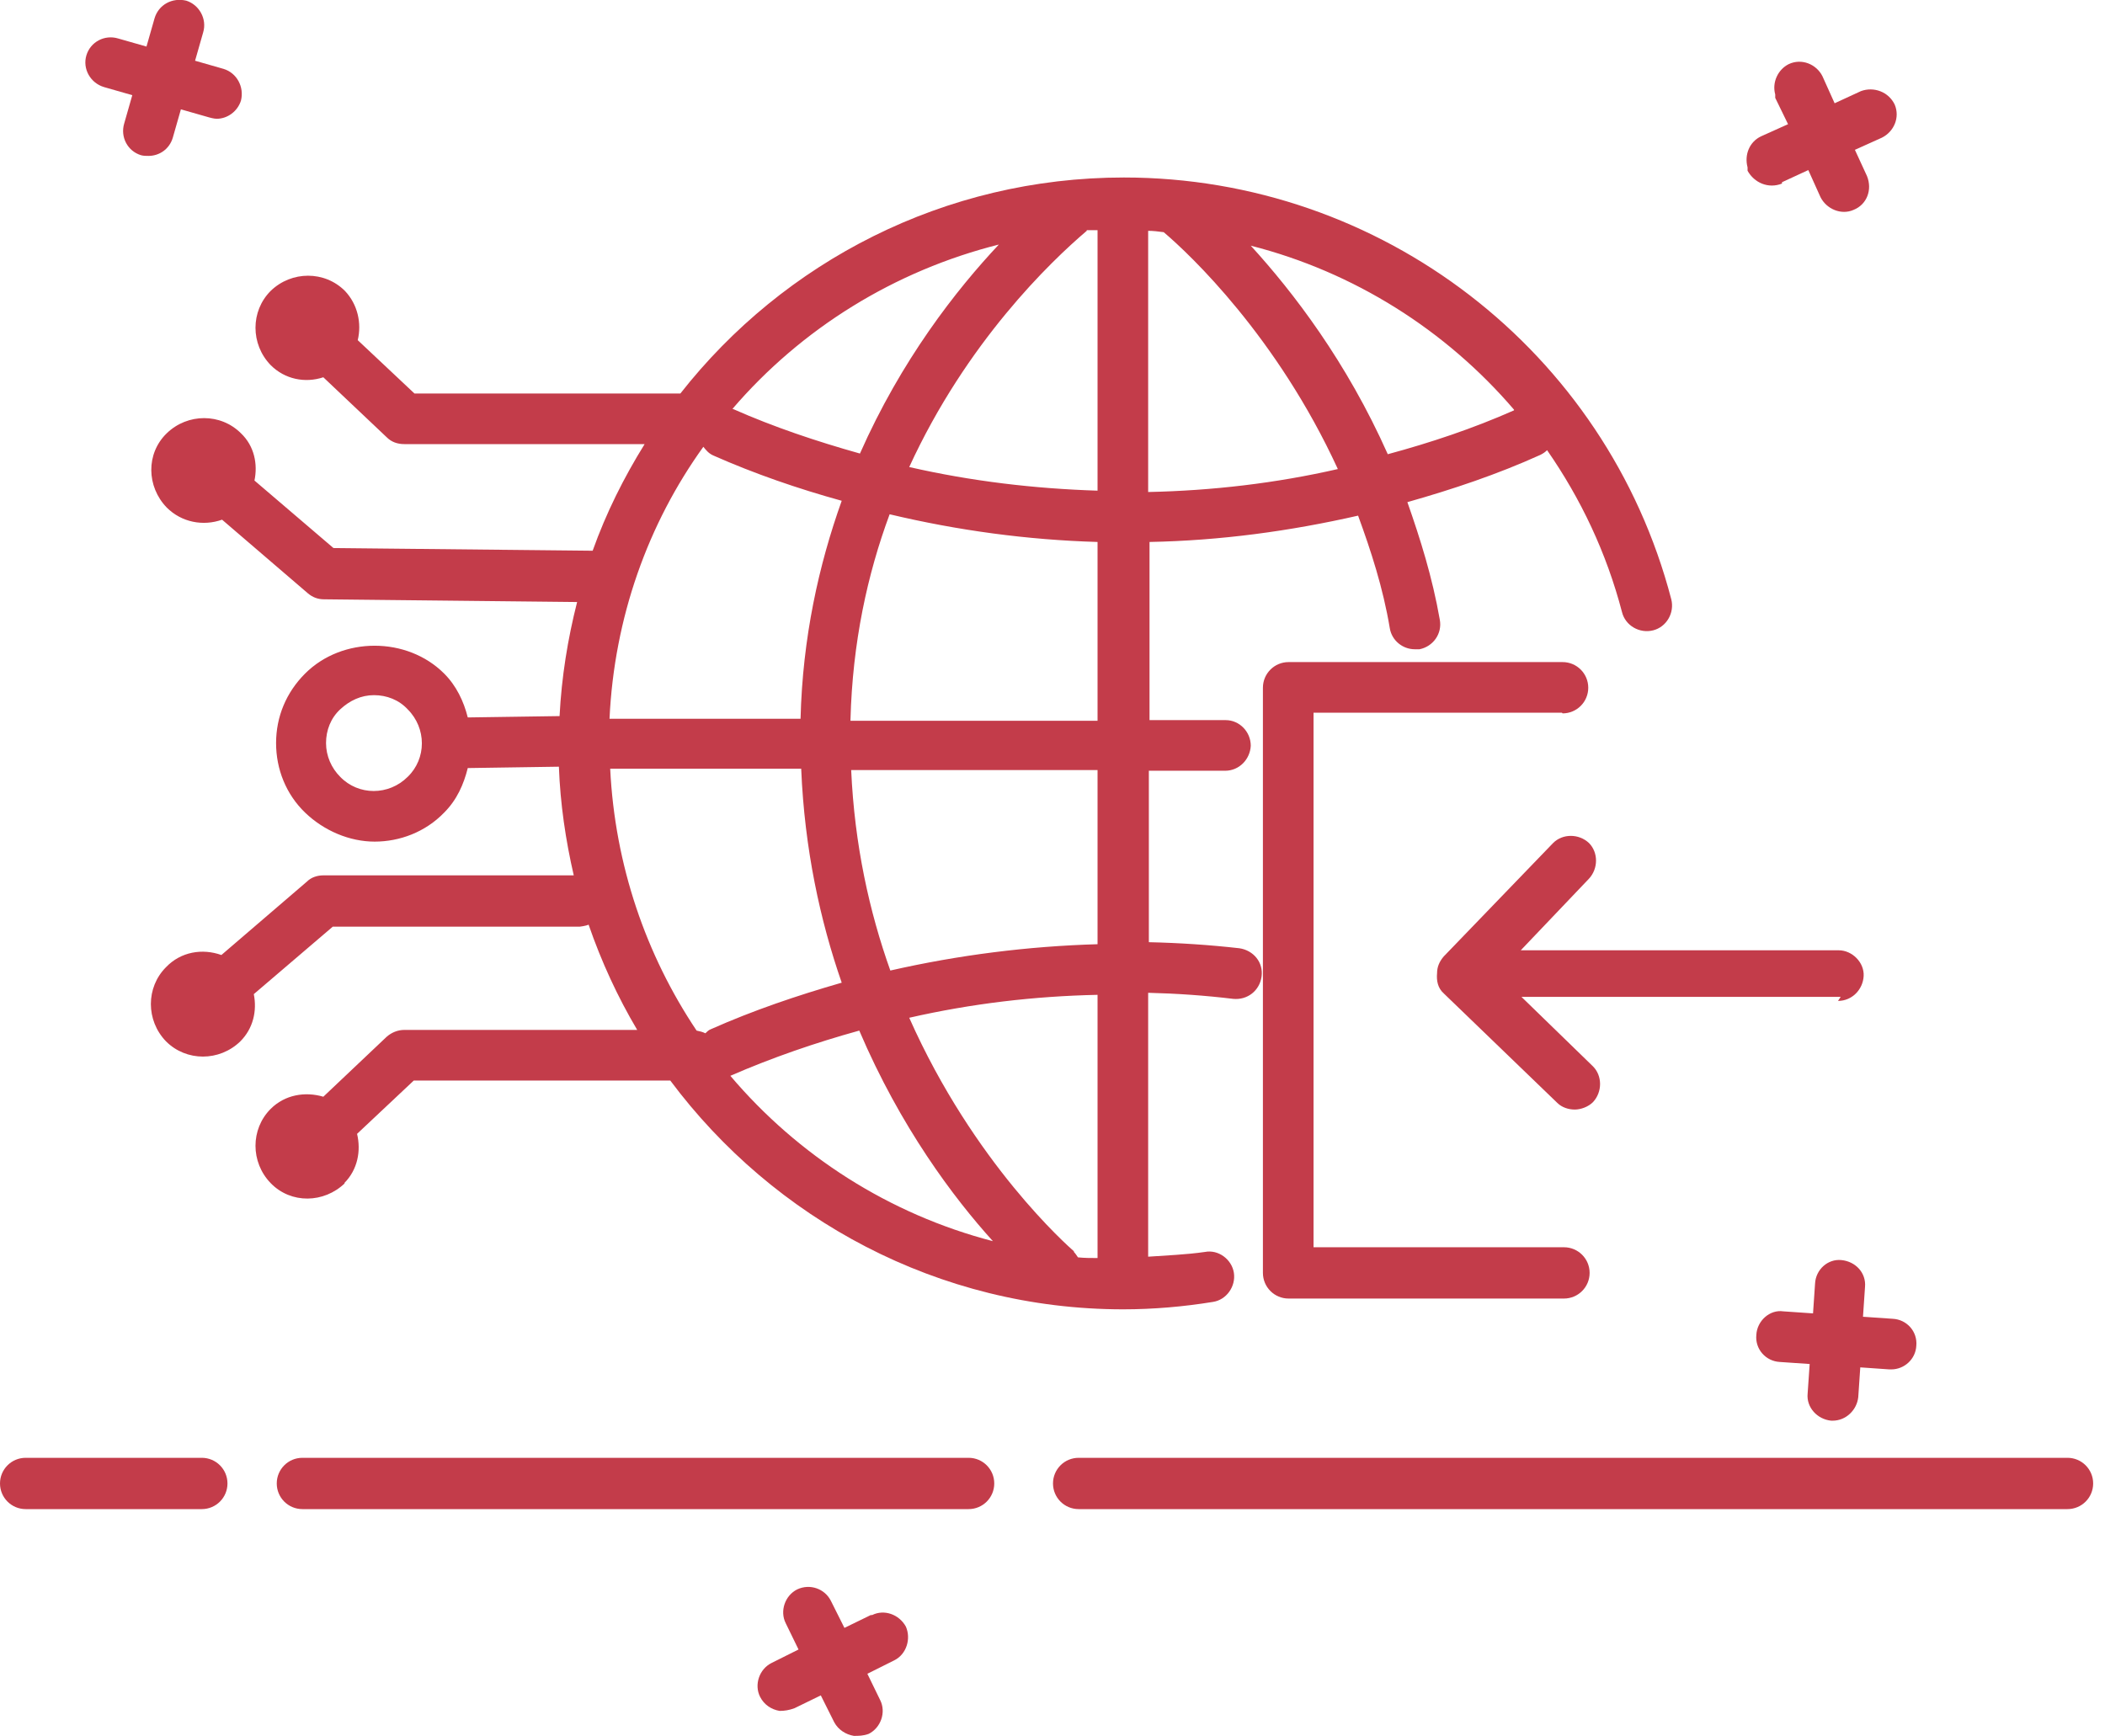 <svg width="97" height="80" viewBox="0 0 97 80" fill="none" xmlns="http://www.w3.org/2000/svg">
<g clip-path="url(#clip0_25_54)">
<path d="M15.863 54.526C16.485 53.904 16.641 53.033 16.454 52.255L19.067 49.798H30.887C35.646 56.174 43.235 60.342 51.758 60.342C53.157 60.342 54.557 60.218 55.894 60C56.517 59.907 56.952 59.285 56.859 58.663C56.765 58.041 56.143 57.574 55.521 57.698C54.65 57.823 53.779 57.854 52.908 57.916V45.754C54.215 45.785 55.552 45.879 56.828 46.034C57.481 46.096 58.041 45.661 58.134 45.008C58.227 44.355 57.761 43.795 57.108 43.701C55.739 43.546 54.339 43.453 52.94 43.422V35.521H56.454C57.108 35.521 57.605 34.992 57.636 34.37C57.636 33.717 57.108 33.188 56.485 33.188H52.971V24.977C56.237 24.915 59.44 24.479 62.582 23.764C63.173 25.381 63.733 27.092 64.044 28.958C64.137 29.518 64.635 29.922 65.195 29.922C65.257 29.922 65.319 29.922 65.412 29.922C66.034 29.798 66.47 29.207 66.346 28.554C66.003 26.594 65.443 24.821 64.853 23.142C66.936 22.551 68.989 21.866 70.98 20.964C71.104 20.902 71.198 20.84 71.291 20.747C72.846 22.986 74.028 25.474 74.744 28.212C74.899 28.834 75.552 29.207 76.174 29.051C76.796 28.896 77.17 28.243 77.014 27.62C74.028 16.174 63.639 8.18 51.789 8.18C43.515 8.18 36.112 12.068 31.353 18.134H19.098L16.485 15.677C16.672 14.899 16.485 14.028 15.894 13.406C14.961 12.473 13.437 12.473 12.473 13.406C11.54 14.339 11.54 15.863 12.473 16.827C13.126 17.481 14.059 17.667 14.899 17.387L17.823 20.155C18.041 20.373 18.32 20.467 18.631 20.467H29.705C28.74 22.022 27.932 23.639 27.31 25.381L15.366 25.257L11.726 22.146C11.882 21.4 11.726 20.56 11.104 19.969C10.171 19.036 8.647 19.036 7.683 19.969C6.719 20.902 6.75 22.426 7.683 23.39C8.367 24.075 9.362 24.261 10.233 23.95L14.184 27.341C14.401 27.527 14.65 27.62 14.93 27.62L26.594 27.745C26.159 29.456 25.879 31.198 25.785 33.002L21.555 33.064C21.369 32.317 21.027 31.602 20.467 31.042C18.756 29.331 15.77 29.331 14.059 31.042C13.188 31.913 12.722 33.033 12.722 34.246C12.722 35.459 13.188 36.61 14.059 37.45C14.93 38.289 16.112 38.787 17.263 38.787C18.414 38.787 19.596 38.352 20.467 37.45C21.058 36.858 21.369 36.143 21.555 35.397L25.754 35.334C25.817 37.045 26.066 38.725 26.439 40.342H14.899C14.619 40.342 14.339 40.435 14.152 40.622L10.202 44.013C9.331 43.701 8.336 43.857 7.652 44.572C6.719 45.505 6.719 47.03 7.652 47.994C8.585 48.927 10.109 48.927 11.073 47.994C11.664 47.403 11.851 46.594 11.695 45.816L15.335 42.706H26.719C26.719 42.706 26.999 42.675 27.123 42.613C27.714 44.324 28.46 45.941 29.363 47.465H18.631C18.32 47.465 18.041 47.589 17.823 47.776L14.899 50.544C14.059 50.295 13.126 50.451 12.473 51.104C11.54 52.037 11.54 53.562 12.473 54.526C13.406 55.49 14.93 55.459 15.894 54.526H15.863ZM32.411 20.591C32.535 20.747 32.66 20.902 32.877 20.995C34.775 21.835 36.765 22.52 38.787 23.079C37.73 26.034 36.983 29.393 36.89 33.126H28.087C28.305 28.46 29.86 24.137 32.411 20.591ZM36.921 35.459C37.076 39.129 37.792 42.426 38.787 45.288C36.734 45.879 34.712 46.563 32.753 47.434C32.66 47.465 32.566 47.558 32.504 47.62C32.38 47.558 32.255 47.527 32.1 47.496C29.767 44.013 28.336 39.876 28.118 35.428H36.921V35.459ZM33.655 49.58C35.583 48.74 37.574 48.056 39.596 47.496C41.493 51.944 43.95 55.21 45.754 57.201C40.964 55.956 36.765 53.25 33.655 49.58ZM49.487 57.667C49.207 57.418 44.883 53.624 41.898 46.905C44.759 46.252 47.652 45.91 50.576 45.848V57.978C50.265 57.978 49.985 57.978 49.674 57.947C49.611 57.854 49.549 57.761 49.487 57.698V57.667ZM50.576 43.515C47.372 43.608 44.168 44.013 41.027 44.728C40.062 42.022 39.378 38.943 39.223 35.49H50.576V43.515ZM39.191 33.157C39.285 29.611 39.969 26.47 40.995 23.701C44.137 24.448 47.341 24.883 50.576 24.977V33.219H39.191V33.157ZM50.078 10.607C50.233 10.607 50.42 10.607 50.576 10.607V22.613C47.652 22.52 44.759 22.177 41.898 21.524C44.541 15.77 48.398 12.068 50.078 10.638V10.607ZM52.908 22.644V10.638C53.157 10.638 53.375 10.669 53.624 10.7C54.837 11.726 58.849 15.521 61.649 21.617C58.787 22.271 55.863 22.613 52.908 22.675V22.644ZM69.767 18.911C67.87 19.751 65.91 20.404 63.95 20.933C62.053 16.672 59.596 13.468 57.636 11.322C62.395 12.535 66.625 15.21 69.767 18.88V18.911ZM46.066 11.229C44.044 13.375 41.524 16.61 39.627 20.902C37.636 20.342 35.677 19.689 33.779 18.849C33.779 18.849 33.779 18.849 33.748 18.849C36.921 15.148 41.213 12.473 46.066 11.26V11.229ZM18.787 35.801C17.916 36.672 16.517 36.672 15.677 35.801C15.272 35.397 15.024 34.837 15.024 34.246C15.024 33.655 15.241 33.095 15.677 32.691C16.112 32.286 16.641 32.037 17.232 32.037C17.823 32.037 18.383 32.255 18.787 32.691C19.658 33.561 19.658 34.961 18.787 35.801Z" fill="#C33C4A"/>
<path d="M72.006 32.877C72.659 32.877 73.188 32.349 73.188 31.695C73.188 31.042 72.659 30.513 72.006 30.513H59.378C58.725 30.513 58.196 31.042 58.196 31.695V58.663C58.196 59.316 58.725 59.845 59.378 59.845H72.069C72.722 59.845 73.251 59.316 73.251 58.663C73.251 58.009 72.722 57.481 72.069 57.481H60.529V32.846H71.975L72.006 32.877Z" fill="#C33C4A"/>
<path d="M84.697 46.128C85.35 46.128 85.848 45.599 85.879 44.977C85.91 44.355 85.35 43.795 84.728 43.795H70.078L73.219 40.498C73.655 40.031 73.655 39.285 73.219 38.849C72.753 38.414 72.006 38.414 71.571 38.849L66.532 44.075C66.345 44.292 66.221 44.541 66.221 44.852C66.19 45.194 66.252 45.537 66.532 45.785L71.757 50.824C71.975 51.042 72.286 51.135 72.566 51.135C72.846 51.135 73.188 51.011 73.406 50.793C73.841 50.327 73.841 49.58 73.406 49.145L70.109 45.941H84.821L84.697 46.128Z" fill="#C33C4A"/>
<path d="M95.272 67.185H49.705C49.051 67.185 48.523 67.714 48.523 68.367C48.523 69.02 49.051 69.549 49.705 69.549H95.272C95.926 69.549 96.454 69.02 96.454 68.367C96.454 67.714 95.926 67.185 95.272 67.185Z" fill="#C33C4A"/>
<path d="M44.635 67.185H13.935C13.281 67.185 12.753 67.714 12.753 68.367C12.753 69.02 13.281 69.549 13.935 69.549H44.635C45.288 69.549 45.816 69.02 45.816 68.367C45.816 67.714 45.288 67.185 44.635 67.185Z" fill="#C33C4A"/>
<path d="M9.3 67.185H1.182C0.529 67.185 0 67.714 0 68.367C0 69.02 0.529 69.549 1.182 69.549H9.3C9.953 69.549 10.482 69.02 10.482 68.367C10.482 67.714 9.953 67.185 9.3 67.185Z" fill="#C33C4A"/>
<path d="M82.115 8.398L83.328 7.838L83.888 9.082C84.168 9.642 84.852 9.922 85.412 9.673C86.034 9.425 86.283 8.74 86.034 8.118L85.475 6.905L86.719 6.345C87.279 6.065 87.558 5.412 87.31 4.821C87.03 4.23 86.345 3.981 85.754 4.199L84.541 4.759L83.981 3.515C83.702 2.955 83.017 2.675 82.426 2.955C81.929 3.204 81.649 3.795 81.804 4.355V4.51L82.395 5.723L81.151 6.283C80.622 6.532 80.373 7.123 80.529 7.714V7.869C80.84 8.429 81.493 8.709 82.115 8.46V8.398Z" fill="#C33C4A"/>
<path d="M85.848 60.684L85.941 59.316C86.003 58.663 85.506 58.134 84.852 58.072C84.23 58.009 83.67 58.507 83.639 59.16L83.546 60.529L82.177 60.435C81.555 60.342 80.964 60.871 80.933 61.524C80.871 62.177 81.369 62.737 82.022 62.768L83.391 62.862L83.297 64.23C83.235 64.852 83.733 65.412 84.386 65.474H84.448C85.07 65.474 85.568 64.977 85.63 64.386L85.723 63.017L87.061 63.11H87.154C87.745 63.11 88.274 62.644 88.305 62.022C88.367 61.369 87.87 60.809 87.216 60.778L85.848 60.684Z" fill="#C33C4A"/>
<path d="M4.79 4.012L6.096 4.386L5.723 5.692C5.537 6.314 5.879 6.967 6.501 7.154C6.625 7.185 6.718 7.185 6.843 7.185C7.341 7.185 7.807 6.874 7.963 6.345L8.336 5.039L9.642 5.412C9.642 5.412 9.86 5.474 9.984 5.474C10.482 5.474 10.949 5.132 11.104 4.635C11.26 4.012 10.918 3.359 10.296 3.173L8.989 2.799L9.362 1.493C9.549 0.871 9.176 0.218 8.585 0.031C7.932 -0.124 7.309 0.218 7.123 0.84L6.75 2.146L5.443 1.773C4.821 1.586 4.168 1.928 3.981 2.551C3.795 3.173 4.168 3.826 4.79 4.012Z" fill="#C33C4A"/>
<path d="M40.125 74.432L38.912 75.023L38.289 73.779C38.01 73.219 37.325 72.971 36.734 73.25C36.174 73.53 35.925 74.246 36.206 74.806L36.797 76.019L35.552 76.641C34.992 76.921 34.744 77.636 35.023 78.196C35.21 78.569 35.552 78.787 35.925 78.849C36.143 78.849 36.361 78.818 36.61 78.725L37.823 78.134L38.445 79.378C38.632 79.72 38.974 79.938 39.347 80C39.565 80 39.782 80 40.031 79.907C40.591 79.627 40.84 78.911 40.56 78.352L39.969 77.138L41.213 76.516C41.773 76.237 41.991 75.521 41.742 74.961C41.431 74.401 40.747 74.153 40.187 74.432H40.125Z" fill="#C33C4A"/>
</g>
<defs>
<clipPath id="clip0_25_54">
<rect width="96.454" height="80" fill="white"/>
</clipPath>
</defs>
</svg>

